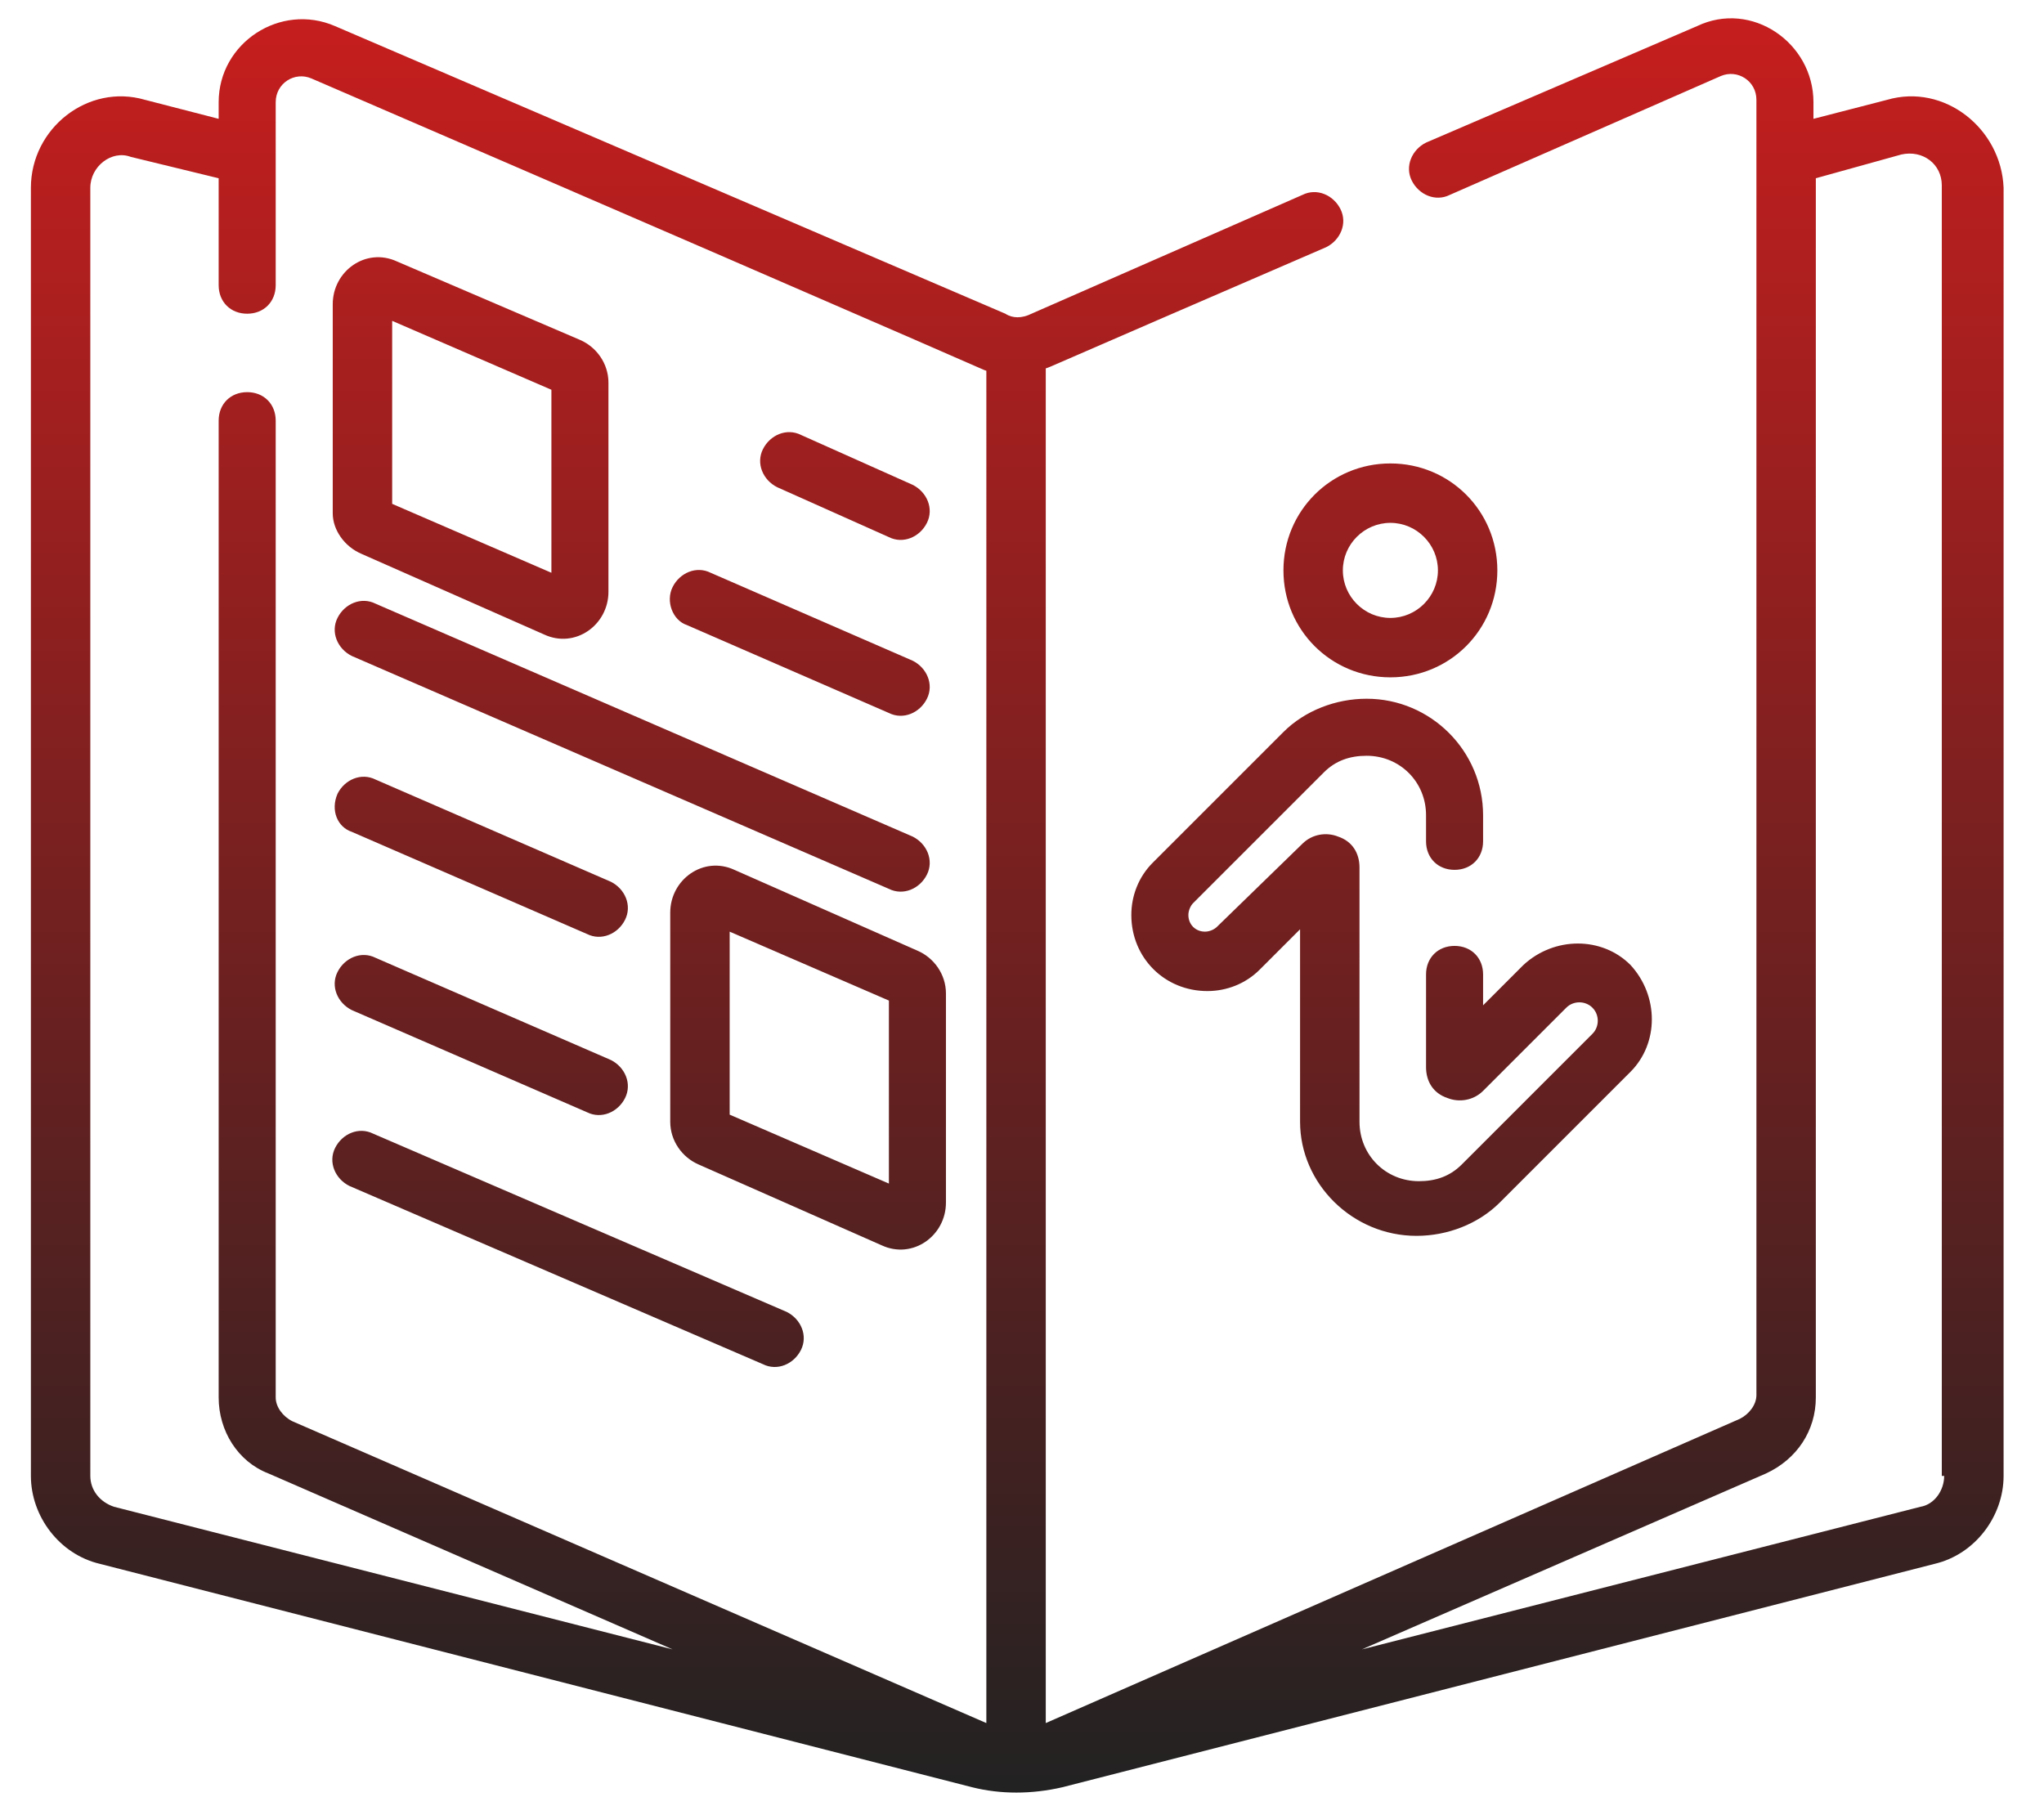 <?xml version="1.0" encoding="utf-8"?>
<!-- Generator: Adobe Illustrator 26.2.1, SVG Export Plug-In . SVG Version: 6.00 Build 0)  -->
<svg version="1.1" id="Layer_1" xmlns="http://www.w3.org/2000/svg" xmlns:xlink="http://www.w3.org/1999/xlink" x="0px" y="0px"
	 viewBox="0 0 86 76" style="enable-background:new 0 0 86 76;" xml:space="preserve">
<style type="text/css">
	.st0{fill:url(#SVGID_1_);}
</style>
<g>
	<g>
		
			<linearGradient id="SVGID_1_" gradientUnits="userSpaceOnUse" x1="95.76" y1="95.372" x2="95.76" y2="20.761" gradientTransform="matrix(1 0 0 1 -53 -20)">
			<stop  offset="0" style="stop-color:#222222"/>
			<stop  offset="1" style="stop-color:#C61E1E"/>
		</linearGradient>
		<path class="st0" d="M79.4,4.2L76.3,5V4.3c0-2.5-2.6-4.3-4.9-3.2L60,6c-0.6,0.3-0.9,1-0.6,1.6c0.3,0.6,1,0.9,1.6,0.6l11.4-5
			c0.7-0.3,1.5,0.2,1.5,1v54.5c0,0.4-0.3,0.8-0.7,1L44,72.5v-57c0.3-0.1-0.7,0.3,11.8-5.1c0.6-0.3,0.9-1,0.6-1.6
			c-0.3-0.6-1-0.9-1.6-0.6l-11.4,5c-0.4,0.2-0.8,0.2-1.1,0L14.1,1.1c-2.3-1-4.9,0.7-4.9,3.2V5L6.1,4.2C3.7,3.5,1.3,5.4,1.3,7.9v54.2
			c0,1.7,1.2,3.3,2.9,3.7l36.7,9.4c1.2,0.3,2.5,0.3,3.8,0l36.7-9.4c1.7-0.4,2.9-2,2.9-3.7V7.9C84.2,5.4,81.8,3.5,79.4,4.2z
			 M41.5,72.5L12.3,59.8c-0.4-0.2-0.7-0.6-0.7-1V17.7c0-0.7-0.5-1.2-1.2-1.2c-0.7,0-1.2,0.5-1.2,1.2v41.1c0,1.4,0.8,2.7,2.1,3.2
			l17,7.4l-23.5-6c-0.6-0.2-1-0.7-1-1.3V7.9c0-0.9,0.9-1.6,1.7-1.3l3.7,0.9V12c0,0.7,0.5,1.2,1.2,1.2c0.7,0,1.2-0.5,1.2-1.2V4.3
			c0-0.8,0.8-1.3,1.5-1c30.1,13,28.1,12.2,28.4,12.3V72.5z M81.8,62.1c0,0.6-0.4,1.2-1,1.3l-23.5,6l17-7.4c1.3-0.6,2.1-1.8,2.1-3.2
			V7.5L80,6.5c0.9-0.2,1.7,0.4,1.7,1.3V62.1z M32.7,20.5l4.7,2.1c0.6,0.3,1.3,0,1.6-0.6c0.3-0.6,0-1.3-0.6-1.6l-4.7-2.1
			c-0.6-0.3-1.3,0-1.6,0.6C31.8,19.5,32.1,20.2,32.7,20.5z M15.2,23.3l7.7,3.4c1.3,0.6,2.7-0.4,2.7-1.8v-8.8c0-0.8-0.5-1.5-1.2-1.8
			L16.7,11c-1.3-0.6-2.7,0.4-2.7,1.8v8.8C14,22.3,14.5,23,15.2,23.3z M16.5,13.5l6.7,2.9v7.7l-6.7-2.9V13.5z M38.6,40l-7.7-3.4
			c-1.3-0.6-2.7,0.4-2.7,1.8v8.8c0,0.8,0.5,1.5,1.2,1.8l7.7,3.4c1.3,0.6,2.7-0.4,2.7-1.8v-8.8C39.8,41,39.3,40.3,38.6,40z
			 M37.4,49.8l-6.7-2.9v-7.7l6.7,2.9V49.8z M28.9,26.3l8.5,3.7c0.6,0.3,1.3,0,1.6-0.6c0.3-0.6,0-1.3-0.6-1.6l-8.5-3.7
			c-0.6-0.3-1.3,0-1.6,0.6C28,25.3,28.3,26.1,28.9,26.3z M14.8,27.6l22.6,9.8c0.6,0.3,1.3,0,1.6-0.6c0.3-0.6,0-1.3-0.6-1.6
			l-22.6-9.8c-0.6-0.3-1.3,0-1.6,0.6C13.9,26.6,14.2,27.3,14.8,27.6z M14.8,35l9.9,4.3c0.6,0.3,1.3,0,1.6-0.6c0.3-0.6,0-1.3-0.6-1.6
			l-9.9-4.3c-0.6-0.3-1.3,0-1.6,0.6C13.9,34.1,14.2,34.8,14.8,35z M14.8,42.5l9.9,4.3c0.6,0.3,1.3,0,1.6-0.6c0.3-0.6,0-1.3-0.6-1.6
			l-9.9-4.3c-0.6-0.3-1.3,0-1.6,0.6C13.9,41.5,14.2,42.2,14.8,42.5z M33.1,55.2l-17.4-7.5c-0.6-0.3-1.3,0-1.6,0.6
			c-0.3,0.6,0,1.3,0.6,1.6l17.4,7.5c0.6,0.3,1.3,0,1.6-0.6C34,56.2,33.7,55.5,33.1,55.2z M59.6,52c1.3,0,2.6-0.5,3.5-1.4l5.5-5.5
			c1.2-1.2,1.2-3.2,0-4.5c-1.2-1.2-3.2-1.2-4.5,0l-1.7,1.7V41c0-0.7-0.5-1.2-1.2-1.2c-0.7,0-1.2,0.5-1.2,1.2v3.9
			c0,0.6,0.3,1.1,0.9,1.3c0.5,0.2,1.1,0.1,1.5-0.3l3.5-3.5c0.3-0.3,0.8-0.3,1.1,0c0.3,0.3,0.3,0.8,0,1.1l-5.5,5.5
			c-0.5,0.5-1.1,0.7-1.8,0.7c-1.4,0-2.5-1.1-2.5-2.5V36.5c0-0.6-0.3-1.1-0.9-1.3c-0.5-0.2-1.1-0.1-1.5,0.3L51.2,39
			c-0.1,0.1-0.3,0.2-0.5,0.2c-0.4,0-0.7-0.3-0.7-0.7c0-0.2,0.1-0.4,0.2-0.5l5.5-5.5c0.5-0.5,1.1-0.7,1.8-0.7c1.4,0,2.5,1.1,2.5,2.5
			v1.1c0,0.7,0.5,1.2,1.2,1.2c0.7,0,1.2-0.5,1.2-1.2v-1.1c0-2.7-2.2-4.9-4.9-4.9c-1.3,0-2.6,0.5-3.5,1.4l-5.5,5.5
			c-0.6,0.6-0.9,1.4-0.9,2.2c0,1.8,1.4,3.2,3.2,3.2c0.8,0,1.6-0.3,2.2-0.9l1.7-1.7v8.1C54.7,49.8,56.9,52,59.6,52z M58.5,19.5
			c-2.5,0-4.5,2-4.5,4.5c0,2.5,2,4.5,4.5,4.5c2.5,0,4.5-2,4.5-4.5C63,21.5,61,19.5,58.5,19.5z M58.5,26c-1.1,0-2-0.9-2-2
			c0-1.1,0.9-2,2-2c1.1,0,2,0.9,2,2C60.5,25.1,59.6,26,58.5,26z"/>
	</g>
</g>
</svg>
